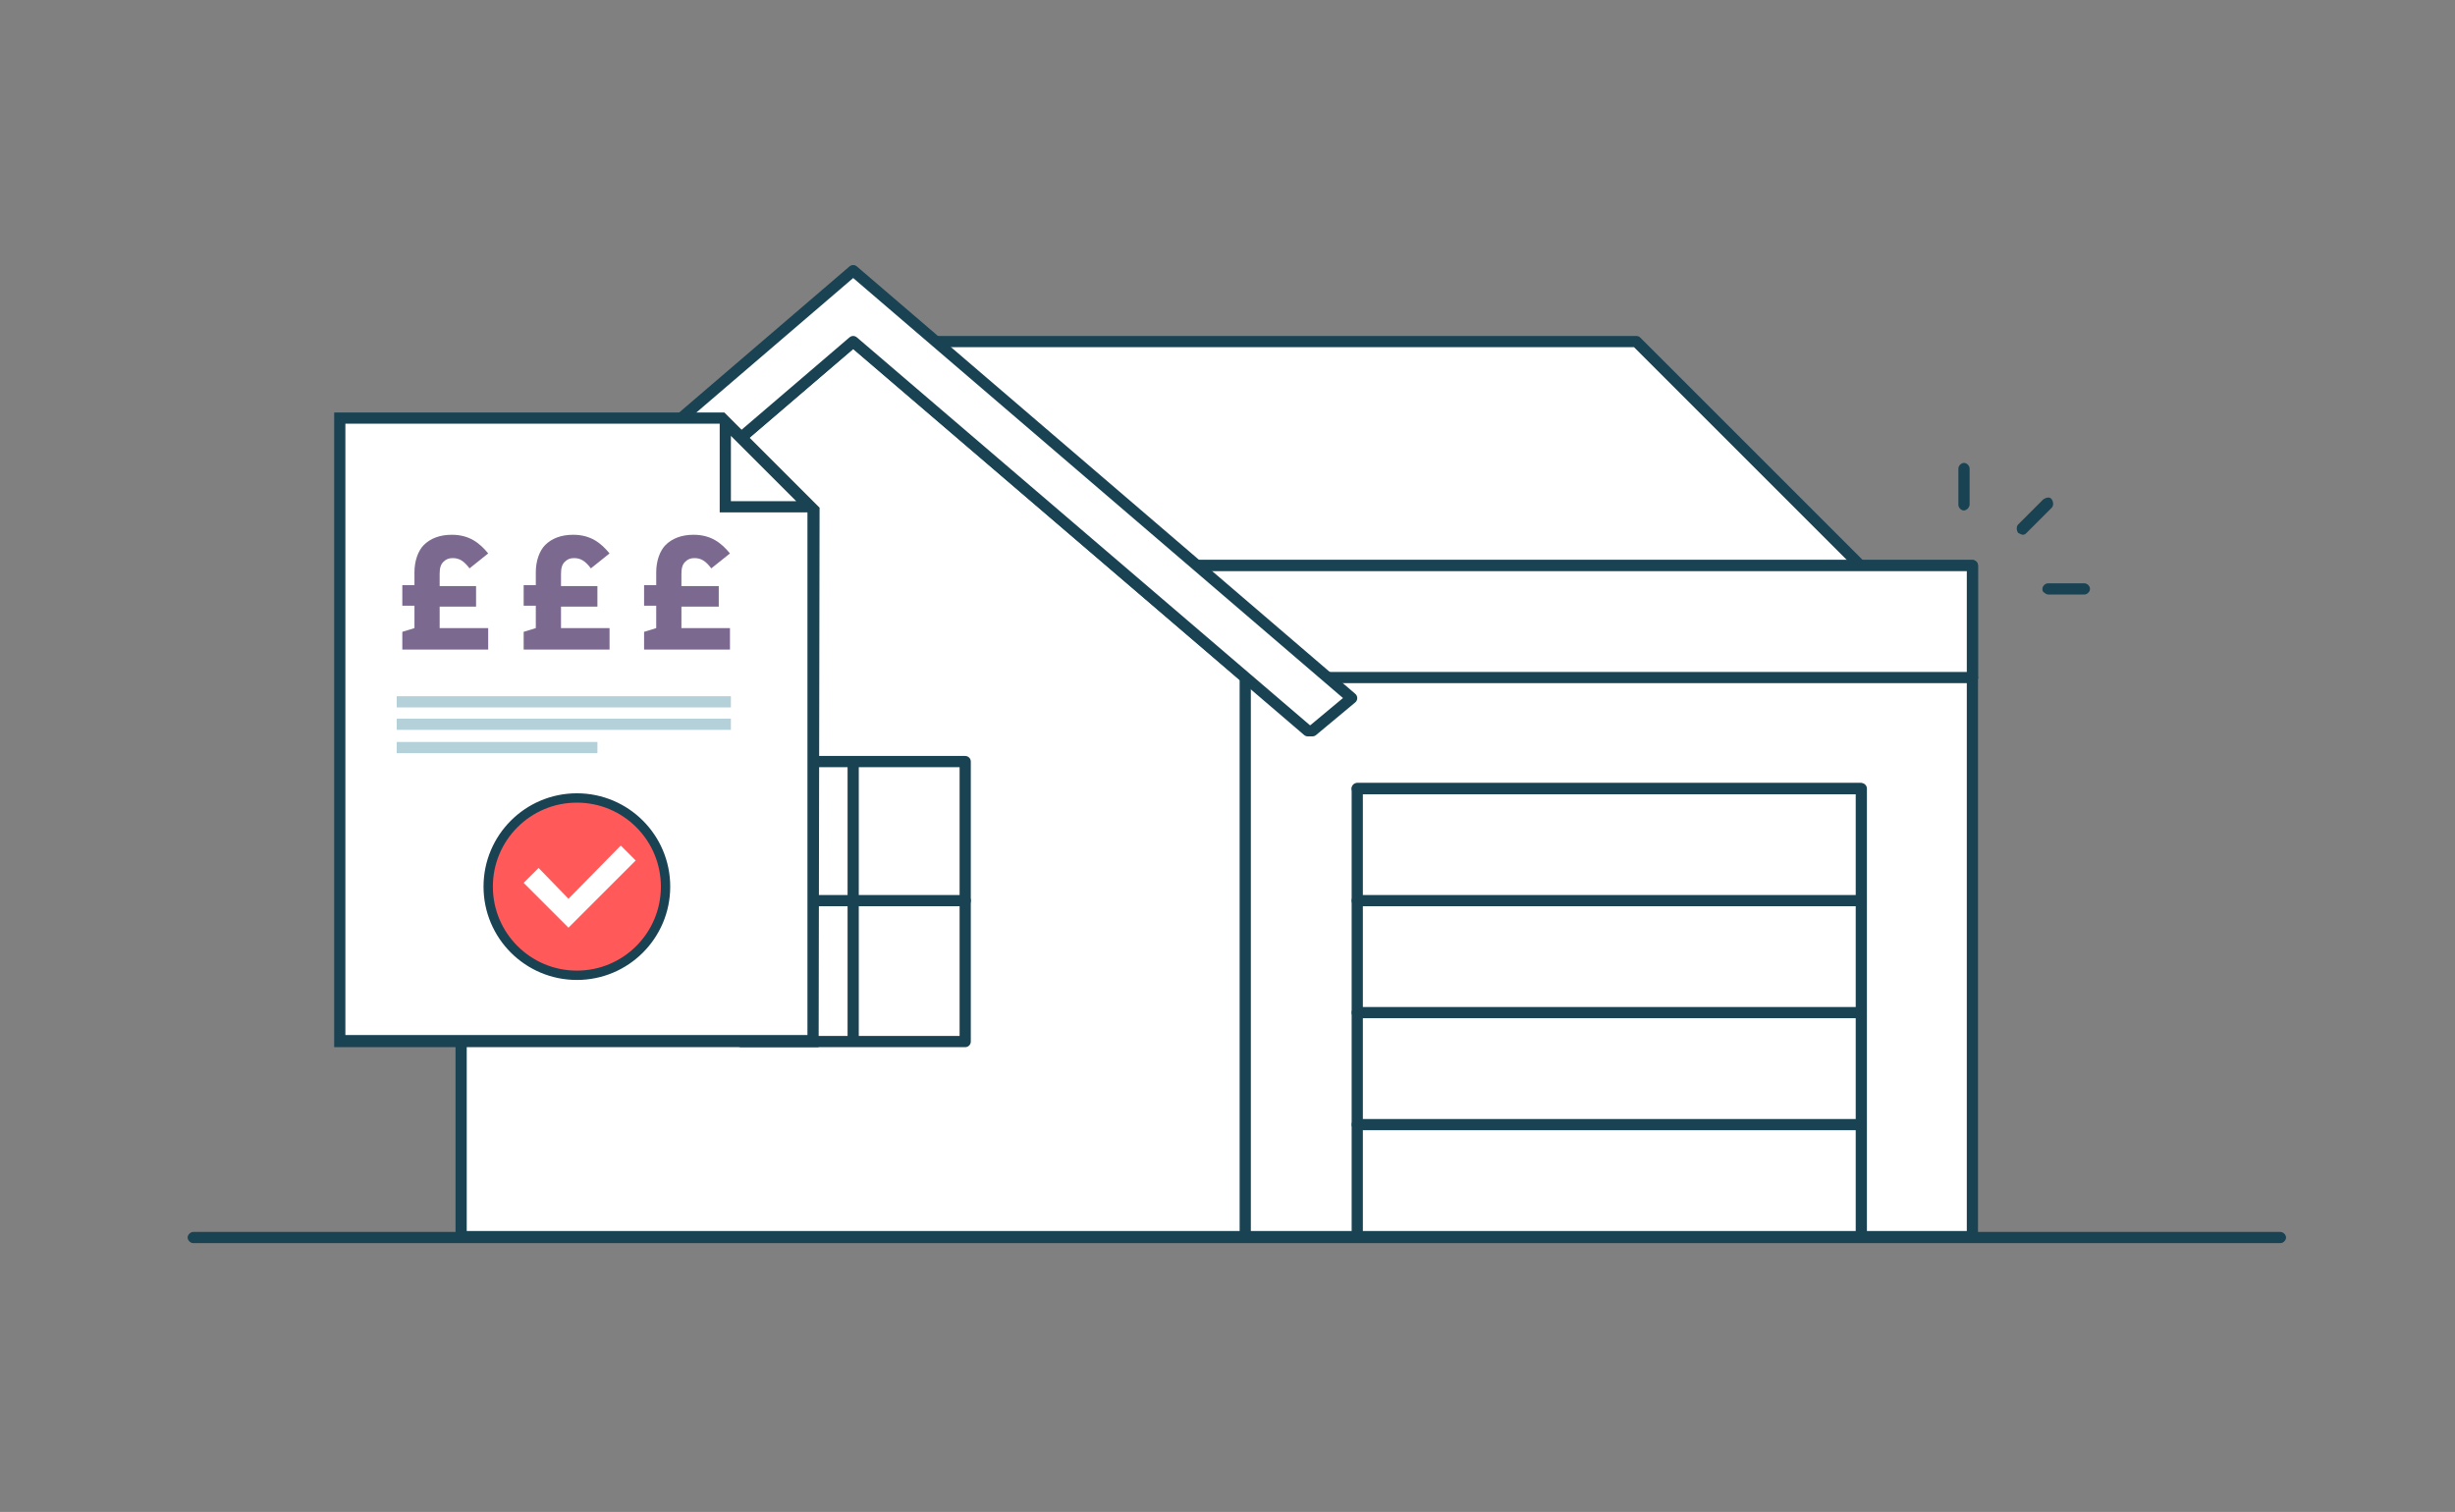 <svg xmlns="http://www.w3.org/2000/svg" xmlns:xlink="http://www.w3.org/1999/xlink" id="Layer_1" x="0px" y="0px" viewBox="0 0 263 162" xml:space="preserve">
<rect x="0" y="0" width="263" height="162" fill="#808080" stroke="none"/>
<g id="TableLine_3_">
	<path fill="#194253" d="M244.3,133.2H20.7c-0.3,0-0.6-0.3-0.6-0.6s0.3-0.6,0.6-0.6h223.6c0.3,0,0.6,0.3,0.6,0.6   S244.6,133.2,244.3,133.2z"></path>
</g>
<g>
	
		<polygon fill="#FFFFFF" stroke="#194253" stroke-width="1.2" stroke-linecap="round" stroke-linejoin="round" stroke-miterlimit="10" points="   175.3,36.6 91.4,36.6 91.4,72.6 211.3,72.6  "></polygon>
	
		<rect x="127.4" y="60.6" fill="#FFFFFF" stroke="#194253" stroke-width="1.2" stroke-linecap="round" stroke-linejoin="round" stroke-miterlimit="10" width="83.9" height="71.9"></rect>
	
		<rect x="91.4" y="60.6" fill="#FFFFFF" stroke="#194253" stroke-width="1.2" stroke-linecap="round" stroke-linejoin="round" stroke-miterlimit="10" width="119.9" height="12"></rect>
	
		<rect x="145.4" y="84.5" fill="#FFFFFF" stroke="#194253" stroke-width="1.2" stroke-linecap="round" stroke-linejoin="round" stroke-miterlimit="10" width="54" height="48"></rect>
	
		<line fill="#FFFFFF" stroke="#194253" stroke-width="1.2" stroke-linecap="round" stroke-linejoin="round" stroke-miterlimit="10" x1="199.3" y1="84.5" x2="145.4" y2="84.5"></line>
	
		<line fill="#FFFFFF" stroke="#194253" stroke-width="1.2" stroke-linecap="round" stroke-linejoin="round" stroke-miterlimit="10" x1="199.3" y1="96.5" x2="145.4" y2="96.5"></line>
	
		<line fill="#FFFFFF" stroke="#194253" stroke-width="1.2" stroke-linecap="round" stroke-linejoin="round" stroke-miterlimit="10" x1="199.3" y1="108.5" x2="145.4" y2="108.5"></line>
	
		<line fill="#FFFFFF" stroke="#194253" stroke-width="1.2" stroke-linecap="round" stroke-linejoin="round" stroke-miterlimit="10" x1="199.3" y1="120.5" x2="145.4" y2="120.5"></line>
	
		<polygon fill="#FFFFFF" stroke="#194253" stroke-width="1.2" stroke-linecap="round" stroke-linejoin="round" stroke-miterlimit="10" points="   91.4,36.6 49.4,72.6 49.4,132.5 133.4,132.5 133.4,72.6  "></polygon>
	
		<polygon fill="#FFFFFF" stroke="#194253" stroke-width="1.2" stroke-linecap="round" stroke-linejoin="round" stroke-miterlimit="10" points="   91.4,29 38,74.8 42.2,78.3 42.7,78.3 91.4,36.6 140.1,78.3 140.6,78.3 144.8,74.8  "></polygon>
	<g>
		
			<rect x="79.4" y="81.6" fill="#FFFFFF" stroke="#194253" stroke-width="1.2" stroke-linecap="round" stroke-linejoin="round" stroke-miterlimit="10" width="24" height="30"></rect>
		
			<line fill="#FFFFFF" stroke="#194253" stroke-width="1.2" stroke-linecap="round" stroke-linejoin="round" stroke-miterlimit="10" x1="91.4" y1="81.6" x2="91.4" y2="111.5"></line>
		
			<line fill="#FFFFFF" stroke="#194253" stroke-width="1.2" stroke-linecap="round" stroke-linejoin="round" stroke-miterlimit="10" x1="79.4" y1="96.5" x2="103.4" y2="96.5"></line>
	</g>
</g>
<g id="Lines_2_">
	<path fill="#194253" d="M216.7,57.3c0.2,0,0.3-0.1,0.4-0.2l2.7-2.7c0.2-0.2,0.2-0.6,0-0.9s-0.6-0.2-0.9,0l-2.7,2.7   c-0.2,0.2-0.2,0.6,0,0.9C216.4,57.2,216.6,57.3,216.7,57.3z"></path>
	<path fill="#194253" d="M210.8,54.5c0.1-0.1,0.2-0.3,0.2-0.4v-3.9c0-0.3-0.3-0.6-0.6-0.6c-0.3,0-0.6,0.3-0.6,0.6v3.9   c0,0.3,0.3,0.6,0.6,0.6C210.5,54.7,210.7,54.6,210.8,54.5z"></path>
	<path fill="#194253" d="M219,63.5c0.1,0.1,0.3,0.2,0.4,0.2h3.9c0.3,0,0.6-0.3,0.6-0.6s-0.3-0.6-0.6-0.6h-3.9   c-0.3,0-0.6,0.3-0.6,0.6C218.8,63.2,218.8,63.4,219,63.5z"></path>
</g>
<g>
	<polygon fill="#FFFFFF" points="36.5,44.9 77.3,44.9 86.9,54.6 87.2,111.6 36.5,111.6  "></polygon>
	<path fill="#194253" d="M87.8,54.4L87.8,54.4L87.8,54.4l-0.1-0.1l-8.9-8.9l-1.2-1.2H35.8v68h51.9L87.8,54.4L87.8,54.4z M85.3,53.7   h-7v-7L85.3,53.7z M37,111V45.4h40.1v9.5h9.4l0,0v56H37z"></path>
</g>
<g>
	<path fill="#7C6990" d="M43.1,67.7l1.3-0.4v-2.4h-1.3v-2.2h1.3v-1.4c0-1.2,0.4-2.3,1-2.9c0.7-0.7,1.7-1.1,3-1.1c1.9,0,3,0.9,3.9,2   l-2,1.6c-0.6-0.8-1.1-1.1-1.8-1.1c-0.4,0-0.7,0.1-1,0.4c-0.3,0.3-0.4,0.7-0.4,1.3v1.3H51v2.2h-3.9v2.3h5.2v2.3h-9.2V67.7z"></path>
</g>
<g>
	<path fill="#7C6990" d="M56.1,67.7l1.3-0.4v-2.4h-1.3v-2.2h1.3v-1.4c0-1.2,0.4-2.3,1-2.9c0.7-0.7,1.7-1.1,3-1.1c1.9,0,3,0.9,3.9,2   l-2,1.6c-0.6-0.8-1.1-1.1-1.8-1.1c-0.4,0-0.7,0.1-1,0.4c-0.3,0.3-0.4,0.7-0.4,1.3v1.3H64v2.2h-3.9v2.3h5.2v2.3h-9.2V67.7z"></path>
</g>
<g>
	<path fill="#7C6990" d="M69,67.7l1.3-0.4v-2.4H69v-2.2h1.3v-1.4c0-1.2,0.4-2.3,1-2.9c0.7-0.7,1.7-1.1,3-1.1c1.9,0,3,0.9,3.9,2   l-2,1.6c-0.6-0.8-1.1-1.1-1.8-1.1c-0.4,0-0.7,0.1-1,0.4c-0.3,0.3-0.4,0.7-0.4,1.3v1.3H77v2.2H73v2.3h5.2v2.3H69V67.7z"></path>
</g>
<g>
	<rect x="42.5" y="74.6" fill="#B4D0D9" width="35.8" height="1.2"></rect>
	<rect x="42.5" y="77" fill="#B4D0D9" width="35.8" height="1.2"></rect>
	<rect x="42.5" y="79.5" fill="#B4D0D9" width="21.5" height="1.2"></rect>
</g>
<circle fill="#FF595A" stroke="#194253" stroke-linecap="round" stroke-linejoin="round" stroke-miterlimit="10" cx="61.8" cy="95" r="9.5"></circle>
<polygon fill="#FFFFFF" points="66.5,90.6 60.9,96.3 57.7,93 56.1,94.6 60.9,99.4 68.1,92.2 "></polygon>
</svg>